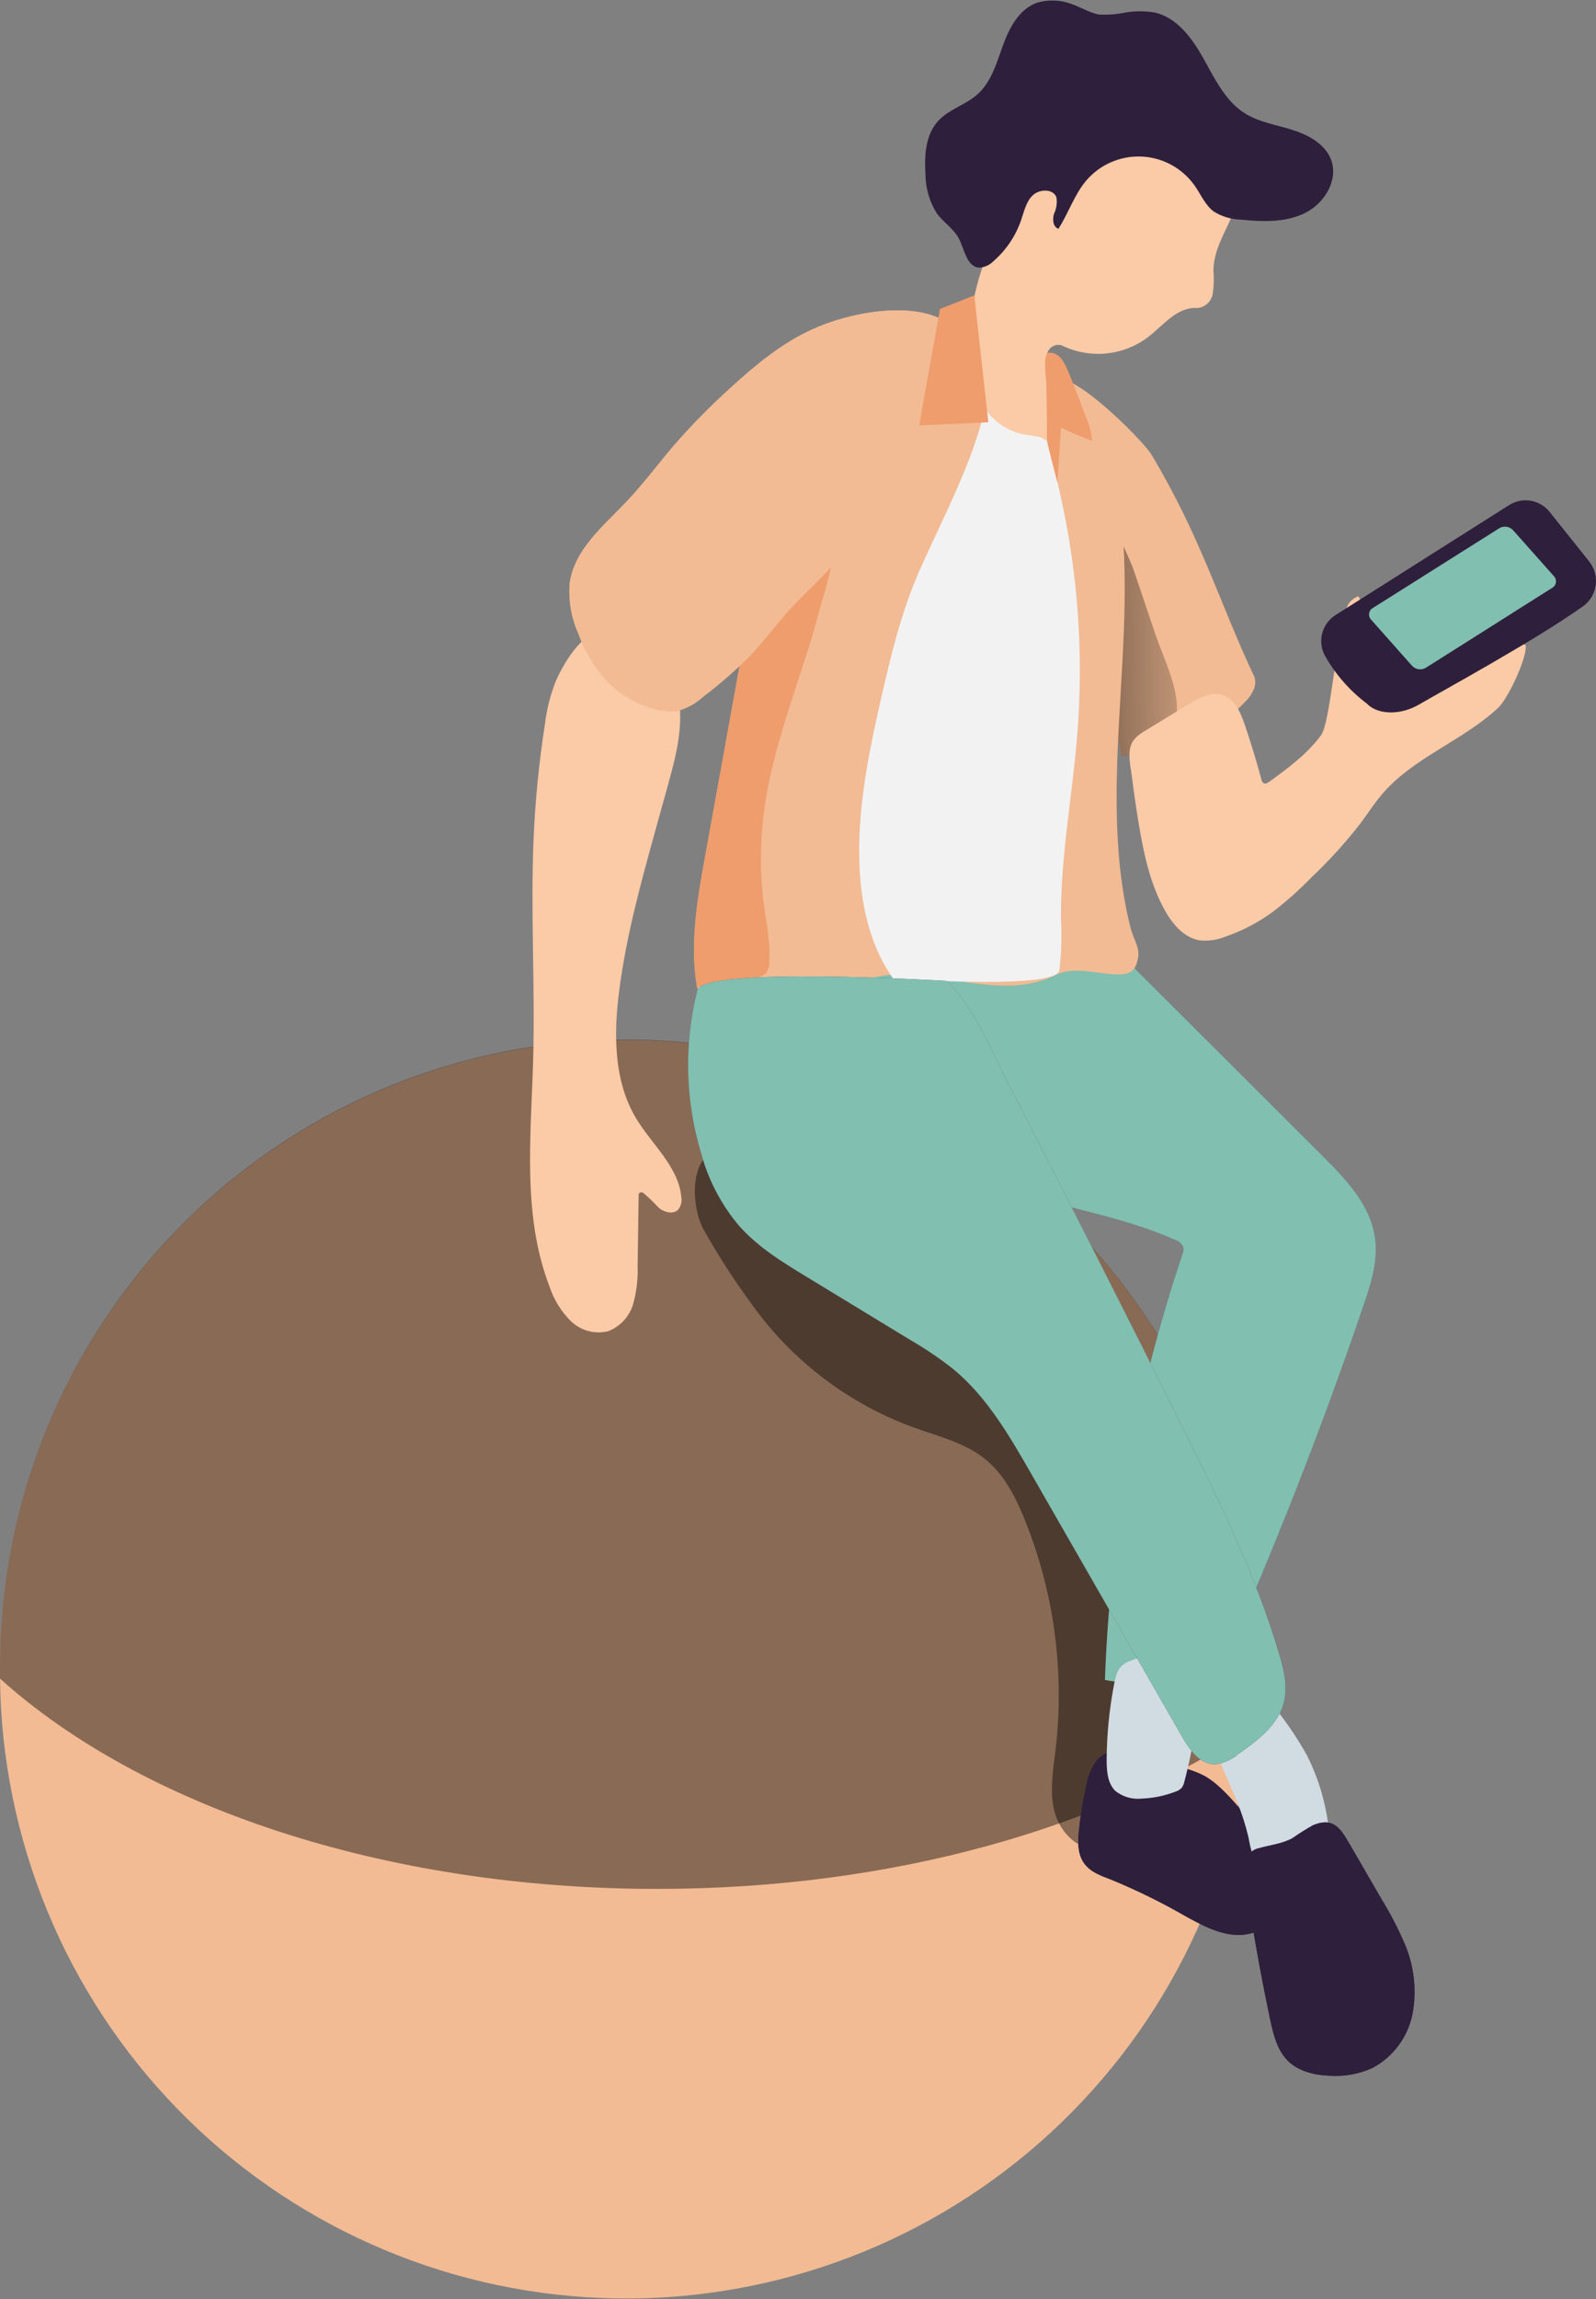<svg width="225" height="324" viewBox="0 0 225 324" fill="none" xmlns="http://www.w3.org/2000/svg">
<rect x="0" y="0" width="225" height="324" fill="#808080" stroke="none"/>
<path d="M176.636 97.396C176.384 97.927 176.041 98.41 175.623 98.823C172.265 102.37 167.919 104.825 163.148 105.871C161.463 106.259 159.74 106.454 158.011 106.452C156.998 99.915 155.968 93.37 155.175 86.806C154.549 81.679 154.082 76.56 153.862 71.415C153.712 68.191 146.726 56.949 148.153 53.936C149.73 50.623 161.086 61.962 162.364 64.12C169.456 76.014 172.002 85.212 176.865 95.44C177.049 96.097 176.967 96.799 176.636 97.396Z" fill="#F2BB94"/>
<path d="M164.294 104.674C163.954 105.116 163.57 105.524 163.149 105.89C161.464 106.278 159.741 106.473 158.013 106.471C156.999 99.934 155.969 93.388 155.176 86.825C155.475 81.668 156.019 76.532 156.806 71.416C156.471 73.557 159.105 78.226 159.819 80.323L162.911 89.459C164.523 94.225 167.968 100.022 164.294 104.674Z" fill="url(#paint0_linear_5434_9544)"/>
<path d="M160.498 115.855C161.202 120.154 162.101 124.506 164.224 128.312C165.317 130.268 166.947 132.189 169.158 132.532C170.388 132.649 171.627 132.464 172.77 131.995C175.138 131.18 177.371 130.016 179.395 128.541C181.329 127.059 183.152 125.436 184.849 123.687C187.373 121.305 189.708 118.73 191.835 115.987C192.813 114.666 193.703 113.274 194.769 112.014C199.174 106.772 206.222 104.42 211.217 99.742C212.565 98.49 215.296 92.764 215.093 90.932C213.261 89.874 209.499 94.13 207.473 94.746C205.446 95.363 203.552 96.367 201.517 96.94C199.08 97.62 196.509 97.653 194.055 97.037C193.227 96.826 192.24 83.76 191.412 84.06C190.995 84.234 190.622 84.499 190.32 84.835C188.61 86.597 187.677 101.636 186.258 103.592C184.311 106.235 181.615 108.243 178.946 110.164C178.708 110.331 178.408 110.507 178.144 110.375C178.057 110.31 177.984 110.229 177.93 110.135C177.875 110.041 177.84 109.937 177.827 109.829C177.131 107.248 176.347 104.684 175.492 102.156C174.893 100.394 174.047 98.455 172.277 97.927C170.7 97.46 169.061 98.35 167.651 99.204C165.837 100.314 164.004 101.407 162.198 102.526C161.194 103.142 159.978 103.741 159.502 104.878C158.921 106.243 159.414 108.129 159.581 109.529C159.846 111.653 160.154 113.758 160.498 115.855Z" fill="#FBCAA7"/>
<path d="M176.575 235.678C176.575 238.374 176.442 241.025 176.204 243.66C174.149 266.202 163.513 287.094 146.494 302.019C129.475 316.945 107.374 324.762 84.756 323.858C62.137 322.953 40.731 313.395 24.958 297.158C9.186 280.921 0.253 259.246 0.004 236.612C0.004 236.312 0.004 236.021 0.004 235.731C-0.112 224.062 2.085 212.486 6.47 201.672C10.855 190.858 17.34 181.02 25.55 172.728C33.76 164.436 43.532 157.853 54.302 153.36C65.071 148.868 76.625 146.555 88.294 146.555C99.963 146.555 111.516 148.868 122.286 153.36C133.056 157.853 142.828 164.436 151.038 172.728C159.248 181.02 165.733 190.858 170.118 201.672C174.502 212.486 176.7 224.062 176.583 235.731L176.575 235.678Z" fill="#F2BB94"/>
<path d="M176.575 235.679C176.575 238.375 176.442 241.026 176.204 243.661C155.889 257.483 125.987 266.205 92.642 266.205C53.878 266.205 19.818 254.426 0.004 236.569C0.004 236.269 0.004 235.978 0.004 235.688C-0.112 224.019 2.085 212.443 6.47 201.629C10.855 190.815 17.34 180.977 25.55 172.685C33.76 164.393 43.532 157.81 54.302 153.317C65.071 148.825 76.625 146.512 88.294 146.512C99.963 146.512 111.516 148.825 122.286 153.317C133.056 157.81 142.828 164.393 151.038 172.685C159.248 180.977 165.733 190.815 170.118 201.629C174.502 212.443 176.7 224.019 176.583 235.688L176.575 235.679Z" fill="url(#paint1_linear_5434_9544)"/>
<path d="M128.771 201.162C132.295 202.431 136.128 203.338 139.018 205.743C141.581 207.866 143.141 210.941 144.4 214.016C148.601 224.334 150.116 235.549 148.805 246.613C148.453 249.555 147.924 252.586 148.691 255.423C149.457 258.26 152.074 260.92 155.017 260.568C159.096 252.463 159.184 243.001 159.192 233.926C159.192 227.301 159.192 220.535 156.972 214.289C155.157 209.144 151.951 204.598 148.638 200.272C136.56 184.414 121.944 169.622 103.337 162.495C102.565 162.1 101.679 161.991 100.835 162.187C97.003 163.587 97.628 170.406 99.117 173.146C101.231 176.931 103.585 180.577 106.165 184.062C111.824 191.891 119.698 197.847 128.771 201.162Z" fill="url(#paint2_linear_5434_9544)"/>
<path d="M141.448 167.461C149.439 170.166 157.958 171.302 165.658 174.747C165.906 174.822 166.136 174.948 166.333 175.116C166.53 175.284 166.69 175.492 166.803 175.725C166.871 176.106 166.822 176.499 166.662 176.852C160.16 196.191 156.492 216.37 155.773 236.761C160.381 237.59 165.089 237.694 169.728 237.069C170.25 237.036 170.755 236.876 171.2 236.602C171.627 236.228 171.949 235.748 172.133 235.21C179.587 218.477 186.276 201.429 192.203 184.068C193.251 180.993 194.291 177.778 193.868 174.553C193.26 169.857 189.727 166.157 186.37 162.818L160.214 136.723C159.548 135.973 158.732 135.372 157.817 134.961C156.765 134.648 155.653 134.593 154.575 134.802C144.259 136.08 130.171 136.476 111.212 135.683C108.754 135.578 120.903 149.577 121.916 152.264C122.727 154.396 125.291 157.144 126.859 158.801C130.788 162.924 136.092 165.646 141.448 167.461Z" fill="#525263"/>
<path d="M141.448 167.461C149.439 170.166 157.958 171.302 165.658 174.747C165.906 174.822 166.136 174.948 166.333 175.116C166.53 175.284 166.69 175.492 166.803 175.725C166.871 176.106 166.822 176.499 166.662 176.852C160.16 196.191 156.492 216.37 155.773 236.761C160.381 237.59 165.089 237.694 169.728 237.069C170.25 237.036 170.755 236.876 171.2 236.602C171.627 236.228 171.949 235.748 172.133 235.21C179.587 218.477 186.276 201.429 192.203 184.068C193.251 180.993 194.291 177.778 193.868 174.553C193.26 169.857 189.727 166.157 186.37 162.818L160.214 136.723C159.548 135.973 158.732 135.372 157.817 134.961C156.765 134.648 155.653 134.593 154.575 134.802C144.259 136.08 130.171 136.476 111.212 135.683C108.754 135.578 120.903 149.577 121.916 152.264C122.727 154.396 125.291 157.144 126.859 158.801C130.788 162.924 136.092 165.646 141.448 167.461Z" fill="#81BFB0"/>
<path d="M154.434 248.331C153.793 249.329 153.358 250.447 153.157 251.617C152.687 253.665 152.34 255.739 152.117 257.828C151.941 259.449 151.88 261.211 152.805 262.541C153.73 263.871 155.254 264.356 156.681 264.911C160.274 266.39 163.765 268.106 167.13 270.047C169.403 271.298 171.773 272.593 174.363 272.69C176.953 272.787 179.816 271.369 180.406 268.849C180.611 267.636 180.508 266.391 180.107 265.228C178.693 260.173 175.92 255.603 172.09 252.013C171.418 251.358 170.67 250.787 169.861 250.313C169.085 249.912 168.274 249.582 167.438 249.326C165.085 248.465 162.674 247.774 160.223 247.256C158.082 246.912 155.915 246.278 154.434 248.331Z" fill="#2E2E3F"/>
<path d="M154.434 248.331C153.793 249.329 153.358 250.447 153.157 251.617C152.687 253.665 152.34 255.739 152.117 257.828C151.941 259.449 151.88 261.211 152.805 262.541C153.73 263.871 155.254 264.356 156.681 264.911C160.274 266.39 163.765 268.106 167.13 270.047C169.403 271.298 171.773 272.593 174.363 272.69C176.953 272.787 179.816 271.369 180.406 268.849C180.611 267.636 180.508 266.391 180.107 265.228C178.693 260.173 175.92 255.603 172.09 252.013C171.418 251.358 170.67 250.787 169.861 250.313C169.085 249.912 168.274 249.582 167.438 249.326C165.085 248.465 162.674 247.774 160.223 247.256C158.082 246.912 155.915 246.278 154.434 248.331Z" fill="#2E1F3C"/>
<path d="M157.051 237.422C156.383 240.907 156.035 244.446 156.012 247.994C156.012 249.554 156.117 251.28 157.236 252.399C158.295 253.241 159.645 253.628 160.989 253.474C162.61 253.414 164.209 253.084 165.72 252.496C166.056 252.392 166.359 252.204 166.601 251.95C166.78 251.7 166.903 251.414 166.963 251.113C168.307 246.07 169.02 240.879 169.086 235.66C169.171 234.842 169.002 234.017 168.601 233.299C167.764 232.127 166.029 232.18 164.619 232.462C162.815 232.848 161.046 233.388 159.333 234.074C157.712 234.638 157.377 235.748 157.051 237.422Z" fill="#D1DCE2"/>
<path d="M174.424 253.986C175.061 255.551 175.58 257.162 175.975 258.805C176.248 260.082 176.407 261.448 177.226 262.47C178.266 263.747 180.072 264.073 181.719 264.099C183.077 264.176 184.435 263.947 185.692 263.43C186.347 263.173 186.894 262.701 187.243 262.091C187.488 261.488 187.573 260.833 187.49 260.188C187.361 255.712 186.245 251.32 184.221 247.325C183.061 245.261 181.753 243.282 180.309 241.405C179.853 240.56 179.085 239.928 178.169 239.643C177.698 239.626 177.228 239.704 176.788 239.872C176.347 240.04 175.945 240.295 175.605 240.621C174.151 241.713 170.953 243.537 171.288 245.607C171.711 248.365 173.438 251.369 174.424 253.986Z" fill="#D1DCE2"/>
<path d="M185.103 257.236C184.106 257.794 183.139 258.402 182.205 259.06C180.751 259.861 179.042 260.02 177.447 260.478C177.026 260.559 176.64 260.764 176.337 261.068C176.118 261.365 175.981 261.715 175.941 262.081C175.641 264.486 175.74 266.924 176.232 269.297C177.042 274.43 177.988 279.543 179.068 284.635C179.518 286.732 180.055 288.943 181.579 290.45C183.103 291.956 185.42 292.476 187.588 292.538C189.615 292.654 191.641 292.276 193.49 291.436C194.961 290.649 196.235 289.54 197.218 288.191C198.2 286.843 198.865 285.29 199.164 283.648C199.738 280.348 199.333 276.952 198.001 273.878C197.096 271.776 196.042 269.742 194.847 267.79C193.261 265.065 191.681 262.34 190.107 259.615C188.909 257.536 187.817 256.082 185.103 257.236Z" fill="#2E2E3F"/>
<path d="M185.103 257.236C184.106 257.794 183.139 258.402 182.205 259.06C180.751 259.861 179.042 260.02 177.447 260.478C177.026 260.559 176.64 260.764 176.337 261.068C176.118 261.365 175.981 261.715 175.941 262.081C175.641 264.486 175.74 266.924 176.232 269.297C177.042 274.43 177.988 279.543 179.068 284.635C179.518 286.732 180.055 288.943 181.579 290.45C183.103 291.956 185.42 292.476 187.588 292.538C189.615 292.654 191.641 292.276 193.49 291.436C194.961 290.649 196.235 289.54 197.218 288.191C198.2 286.843 198.865 285.29 199.164 283.648C199.738 280.348 199.333 276.952 198.001 273.878C197.096 271.776 196.042 269.742 194.847 267.79C193.261 265.065 191.681 262.34 190.107 259.615C188.909 257.536 187.817 256.082 185.103 257.236Z" fill="#2E1F3C"/>
<path d="M78.361 95.978C77.59 97.918 77.074 99.95 76.828 102.022C75.99 107.388 75.454 112.797 75.224 118.224C74.784 128.584 75.453 138.962 75.162 149.323C74.863 160.098 73.594 171.269 77.471 181.321C78.074 183.145 79.094 184.804 80.448 186.166C81.134 186.837 81.979 187.321 82.904 187.574C83.829 187.827 84.803 187.84 85.734 187.611C86.577 187.287 87.334 186.772 87.945 186.107C88.556 185.443 89.006 184.646 89.258 183.779C89.744 182.043 89.958 180.242 89.893 178.44L90.034 168.591C90.034 168.388 90.034 168.15 90.236 168.062C90.321 168.033 90.412 168.026 90.501 168.043C90.589 168.06 90.671 168.1 90.739 168.159C91.497 168.814 92.217 169.511 92.897 170.247C93.681 170.881 94.932 171.189 95.628 170.458C95.821 170.202 95.957 169.908 96.029 169.595C96.1 169.282 96.105 168.958 96.042 168.643C95.619 164.379 91.901 161.305 89.69 157.631C86.501 152.345 86.501 145.684 87.303 139.535C88.298 131.835 90.377 124.32 92.448 116.832L94.21 110.497C95.54 105.687 96.853 100.436 94.915 95.829C94.136 94.059 92.951 92.498 91.455 91.273C89.96 90.049 88.195 89.195 86.307 88.781C82.624 88.102 79.691 92.983 78.361 95.978Z" fill="#FBCAA7"/>
<path d="M160.154 136.038C159.017 139.095 152.603 135.527 148.938 137.359C141.943 140.883 133.961 137.262 126.165 137.359C117.866 137.509 112.139 145.685 103.902 146.724C103.303 146.848 102.686 146.848 102.087 146.724C100.95 146.389 100.281 145.253 99.796 144.187C99.085 142.542 98.576 140.818 98.281 139.051C97.259 133.201 98.281 126.928 99.373 120.981C100.29 115.942 101.203 110.9 102.113 105.855C103.17 99.981 104.236 94.073 105.311 88.129C105.938 84.208 106.821 80.332 107.954 76.526C108.166 75.865 108.386 75.222 108.624 74.588C110.673 69.421 113.145 64.433 116.015 59.673C117.777 56.615 119.539 53.506 122.262 51.189C125.301 48.625 129.222 47.347 133.16 46.731C136.701 46.063 140.353 46.275 143.793 47.347C145.758 48.035 146.498 50.114 148.057 51.391C150.034 52.856 151.798 54.587 153.299 56.536C154.824 58.889 155.913 61.498 156.515 64.236C162.039 85.715 154.048 108.885 159.299 130.426C159.898 132.954 161.061 133.624 160.154 136.038Z" fill="#F2BB94"/>
<path d="M130.269 60.298L131.934 61.179L134.577 63.478L127.529 82.384C127.529 82.384 137.767 66.632 138.101 58.597C138.309 53.655 137.692 48.713 136.278 43.973L130.269 60.298Z" fill="url(#paint3_linear_5434_9544)"/>
<path d="M107.697 114.488C107.138 118.816 107.138 123.198 107.697 127.526C108.058 130.249 108.64 132.962 108.455 135.693C108.463 136.227 108.292 136.748 107.97 137.173C107.556 137.51 107.048 137.71 106.516 137.746C103.762 138.181 101.004 138.624 98.244 139.076C97.222 133.226 98.244 126.954 99.336 121.007C100.252 115.968 101.166 110.925 102.076 105.88C103.133 100.007 104.199 94.098 105.274 88.154C105.901 84.233 106.784 80.357 107.917 76.552C108.129 75.891 108.349 75.248 108.587 74.613C111.318 73.098 115.115 71.97 116.806 74.42C118.568 77.063 116.251 83.23 115.564 85.873C113.062 95.449 108.957 104.603 107.697 114.488Z" fill="#EF9D6D"/>
<path d="M171.068 38.105C171.16 39.2 171.127 40.303 170.971 41.391C170.882 41.934 170.611 42.43 170.203 42.798C169.795 43.166 169.274 43.385 168.725 43.417C165.976 43.215 163.994 45.849 161.809 47.54C160.095 48.825 158.06 49.612 155.927 49.816C153.795 50.019 151.648 49.631 149.722 48.694C149.339 48.557 148.918 48.572 148.546 48.736C148.173 48.9 147.879 49.2 147.722 49.575C147.447 50.353 147.386 51.19 147.546 51.998L148.559 61.636C148.753 63.495 148.77 65.768 147.193 66.773C145.616 67.777 143.748 66.905 142.445 65.768C140.395 63.797 138.913 61.311 138.154 58.571C136.431 53.018 136.184 47.112 137.437 41.435C138.69 35.758 141.399 30.506 145.299 26.194C146.763 24.557 148.479 23.165 150.382 22.071C152.375 21.037 154.514 20.315 156.726 19.93C158.705 19.463 160.751 19.349 162.769 19.595C165.48 20.088 167.945 21.482 169.764 23.551C171.103 25.013 172.407 29.374 173.817 30.088C172.769 32.748 171.112 35.101 171.068 38.105Z" fill="#FBCAA7"/>
<path d="M150.099 0.275C148.807 -0.027 147.459 0.012 146.188 0.39C143.703 1.271 142.311 3.869 141.412 6.345C140.514 8.821 139.774 11.525 137.818 13.279C136.135 14.794 133.748 15.402 132.232 17.076C130.47 19.023 130.303 21.904 130.47 24.52C130.471 26.483 131.023 28.407 132.065 30.07C132.999 31.339 134.435 32.22 135.166 33.594C135.994 35.171 136.276 37.612 138.056 37.718C138.798 37.68 139.499 37.366 140.021 36.837C141.819 35.282 143.175 33.279 143.95 31.031C144.381 29.78 144.663 28.388 145.615 27.507C146.566 26.626 148.505 26.573 148.936 27.824C149.057 28.62 148.935 29.434 148.584 30.159C148.355 30.934 148.452 31.982 149.209 32.246C150.637 30.044 151.438 27.454 153.13 25.454C154.09 24.329 155.294 23.439 156.651 22.852C158.008 22.264 159.481 21.995 160.958 22.065C162.435 22.134 163.877 22.541 165.172 23.254C166.468 23.966 167.583 24.966 168.433 26.176C169.314 27.436 169.913 28.934 171.146 29.833C172.308 30.541 173.636 30.93 174.996 30.96C178.027 31.26 181.234 31.374 183.965 30.026C186.696 28.678 188.713 25.41 187.665 22.547C186.837 20.3 184.476 19.023 182.185 18.3C179.895 17.578 177.445 17.217 175.428 15.93C172.688 14.168 171.226 11.032 169.631 8.186C168.036 5.341 165.878 2.416 162.689 1.746C161.387 1.544 160.061 1.544 158.759 1.746C157.489 2.016 156.189 2.116 154.892 2.046C153.306 1.72 151.773 0.645 150.099 0.275Z" fill="#2E1F3C"/>
<path d="M150.1 72.668C152.112 82.86 152.705 93.281 151.862 103.635C151.166 112.252 149.509 120.806 149.571 129.449C149.701 131.879 149.627 134.316 149.351 136.735C148.963 139.131 132.894 138.215 130.55 138.188C126.603 138.135 131.607 143.474 128.638 140.902C123.978 136.84 121.899 130.506 121.326 124.357C120.507 115.591 122.304 106.816 124.26 98.226C125.617 92.279 127.061 86.315 129.493 80.721C132.506 73.805 137.272 65.004 138.805 57.612C139.025 56.528 135.281 52.59 136.893 52.643C137.942 52.643 137.448 54.273 137.633 55.084C137.964 56.318 138.597 57.45 139.475 58.378C140.704 59.813 142.368 60.806 144.215 61.206C145.404 61.427 146.761 61.374 147.624 62.22C148.672 63.242 148.505 65.233 148.805 66.625C149.236 68.616 149.694 70.633 150.1 72.668Z" fill="#F2F2F2"/>
<path d="M114.428 46.458C110.164 48.414 106.499 51.445 103.037 54.616C100.171 57.199 97.464 59.953 94.932 62.862C92.694 65.505 90.65 68.245 88.289 70.739C85.029 74.166 80.959 77.478 80.316 82.192C80.119 84.649 80.55 87.117 81.567 89.363C82.406 91.656 83.643 93.783 85.223 95.644C87.228 97.862 89.873 99.401 92.791 100.05C93.706 100.288 94.66 100.33 95.593 100.173C96.905 99.799 98.112 99.123 99.117 98.199C101.413 96.462 103.588 94.569 105.627 92.535C107.706 90.376 109.468 87.918 111.495 85.707C113.257 83.804 115.133 82.086 116.895 80.218C119.001 77.981 120.877 75.54 122.754 73.1C125.409 69.79 127.843 66.308 130.04 62.678C131.874 59.474 133.332 56.068 134.383 52.528C135.061 50.22 136.145 47.295 133.802 45.63C128.824 42.124 119.388 44.141 114.428 46.458Z" fill="#F2BB94"/>
<path d="M114.428 46.458C110.164 48.414 106.499 51.445 103.037 54.616C100.171 57.199 97.464 59.953 94.932 62.862C92.694 65.505 90.65 68.245 88.289 70.739C85.029 74.166 80.959 77.478 80.316 82.192C80.119 84.649 80.55 87.117 81.567 89.363C82.406 91.656 83.643 93.783 85.223 95.644C87.228 97.862 89.873 99.401 92.791 100.05C93.706 100.288 94.66 100.33 95.593 100.173C96.905 99.799 98.112 99.123 99.117 98.199C101.413 96.462 103.588 94.569 105.627 92.535C107.706 90.376 109.468 87.918 111.495 85.707C113.257 83.804 115.133 82.086 116.895 80.218C119.001 77.981 120.877 75.54 122.754 73.1C125.409 69.79 127.843 66.308 130.04 62.678C131.874 59.474 133.332 56.068 134.383 52.528C135.061 50.22 136.145 47.295 133.802 45.63C128.824 42.124 119.388 44.141 114.428 46.458Z" fill="#F2BB94"/>
<path d="M188.282 86.682C187.329 87.284 186.648 88.233 186.383 89.328C186.118 90.424 186.29 91.579 186.863 92.55C188.342 95.123 190.326 97.37 192.695 99.157C194.105 100.672 197.277 100.919 200.096 99.263C202.915 97.607 216.368 90.285 223.09 85.502C223.583 85.163 224.002 84.727 224.321 84.221C224.64 83.714 224.853 83.148 224.946 82.557C225.039 81.966 225.011 81.362 224.863 80.782C224.715 80.203 224.45 79.659 224.085 79.185L218.456 72.137C217.789 71.303 216.837 70.744 215.783 70.569C214.73 70.393 213.649 70.613 212.747 71.185L188.282 86.682Z" fill="#2E1F3C"/>
<path d="M98.87 162.617C99.864 166.267 101.627 169.661 104.042 172.573C106.685 175.656 110.279 177.859 113.733 179.955L128.278 188.809C130.411 190.036 132.452 191.417 134.383 192.941C139.15 196.871 142.312 202.35 145.387 207.707L166.602 244.683C167.676 246.577 169.183 248.718 171.359 248.647C172.531 248.495 173.633 248.005 174.531 247.237C177.253 245.326 180.178 243.15 180.988 239.916C181.552 237.661 180.988 235.291 180.31 233.053C177.05 222.032 171.94 211.654 166.813 201.337C158.667 185.009 150.4 168.714 142.013 152.451C139.784 148.134 137.079 141.412 133.397 138.24C133.397 138.24 99.179 136.161 98.315 139.553C96.392 147.148 96.584 155.124 98.87 162.617Z" fill="#525263"/>
<path d="M98.87 162.617C99.864 166.267 101.627 169.661 104.042 172.573C106.685 175.656 110.279 177.859 113.733 179.955L128.278 188.809C130.411 190.036 132.452 191.417 134.383 192.941C139.15 196.871 142.312 202.35 145.387 207.707L166.602 244.683C167.676 246.577 169.183 248.718 171.359 248.647C172.531 248.495 173.633 248.005 174.531 247.237C177.253 245.326 180.178 243.15 180.988 239.916C181.552 237.661 180.988 235.291 180.31 233.053C177.05 222.032 171.94 211.654 166.813 201.337C158.667 185.009 150.4 168.714 142.013 152.451C139.784 148.134 137.079 141.412 133.397 138.24C133.397 138.24 99.179 136.161 98.315 139.553C96.392 147.148 96.584 155.124 98.87 162.617Z" fill="#81BFB0"/>
<path d="M137.352 41.629L132.516 43.541L129.582 59.954L139.335 59.513L137.352 41.629Z" fill="#EF9D6D"/>
<path d="M147.59 59.116C147.59 59.856 147.59 60.596 147.59 61.337C147.59 61.657 147.607 61.978 147.643 62.297C147.696 62.62 147.766 62.941 147.854 63.257L149.07 68.05L149.572 60.262C151.008 60.958 152.48 61.592 153.977 62.147C153.864 60.98 153.567 59.838 153.096 58.764C152.215 56.509 151.405 54.244 150.453 52.033C150.231 51.443 149.909 50.894 149.502 50.412C149.296 50.173 149.038 49.985 148.748 49.863C148.457 49.74 148.142 49.687 147.828 49.707C146.947 50.077 147.502 53.381 147.511 54.112L147.59 59.116Z" fill="#EF9D6D"/>
<path d="M218.862 82.824L200.96 94.145C200.647 94.315 200.284 94.372 199.934 94.308C199.583 94.244 199.265 94.062 199.031 93.793L193.34 87.379C193.223 87.27 193.132 87.135 193.074 86.986C193.017 86.837 192.994 86.676 193.008 86.517C193.021 86.357 193.071 86.203 193.153 86.065C193.235 85.928 193.347 85.811 193.481 85.723L211.418 74.411C211.731 74.242 212.094 74.184 212.444 74.248C212.795 74.312 213.114 74.494 213.347 74.763L219.038 81.168C219.154 81.28 219.242 81.416 219.297 81.567C219.351 81.718 219.371 81.88 219.354 82.039C219.337 82.199 219.284 82.353 219.199 82.489C219.113 82.625 218.998 82.739 218.862 82.824Z" fill="#81BFB0"/>
<defs>
<linearGradient id="paint0_linear_5434_9544" x1="139.212" y1="89.221" x2="175.368" y2="88.666" gradientUnits="userSpaceOnUse">
<stop offset="0.01"/>
<stop offset="0.13" stop-opacity="0.69"/>
<stop offset="1" stop-opacity="0"/>
</linearGradient>
<linearGradient id="paint1_linear_5434_9544" x1="67693.1" y1="10275" x2="33527.9" y2="62923.8" gradientUnits="userSpaceOnUse">
<stop offset="0.01"/>
<stop offset="0.13" stop-opacity="0.69"/>
<stop offset="1" stop-opacity="0"/>
</linearGradient>
<linearGradient id="paint2_linear_5434_9544" x1="18460.6" y1="20530.5" x2="10387.3" y2="25772.9" gradientUnits="userSpaceOnUse">
<stop offset="0.01"/>
<stop offset="0.13" stop-opacity="0.69"/>
<stop offset="1" stop-opacity="0"/>
</linearGradient>
<linearGradient id="paint3_linear_5434_9544" x1="3044.43" y1="3323.56" x2="2422.73" y2="3391.58" gradientUnits="userSpaceOnUse">
<stop offset="0.01"/>
<stop offset="0.13" stop-opacity="0.69"/>
<stop offset="1" stop-opacity="0"/>
</linearGradient>
</defs>
</svg>
